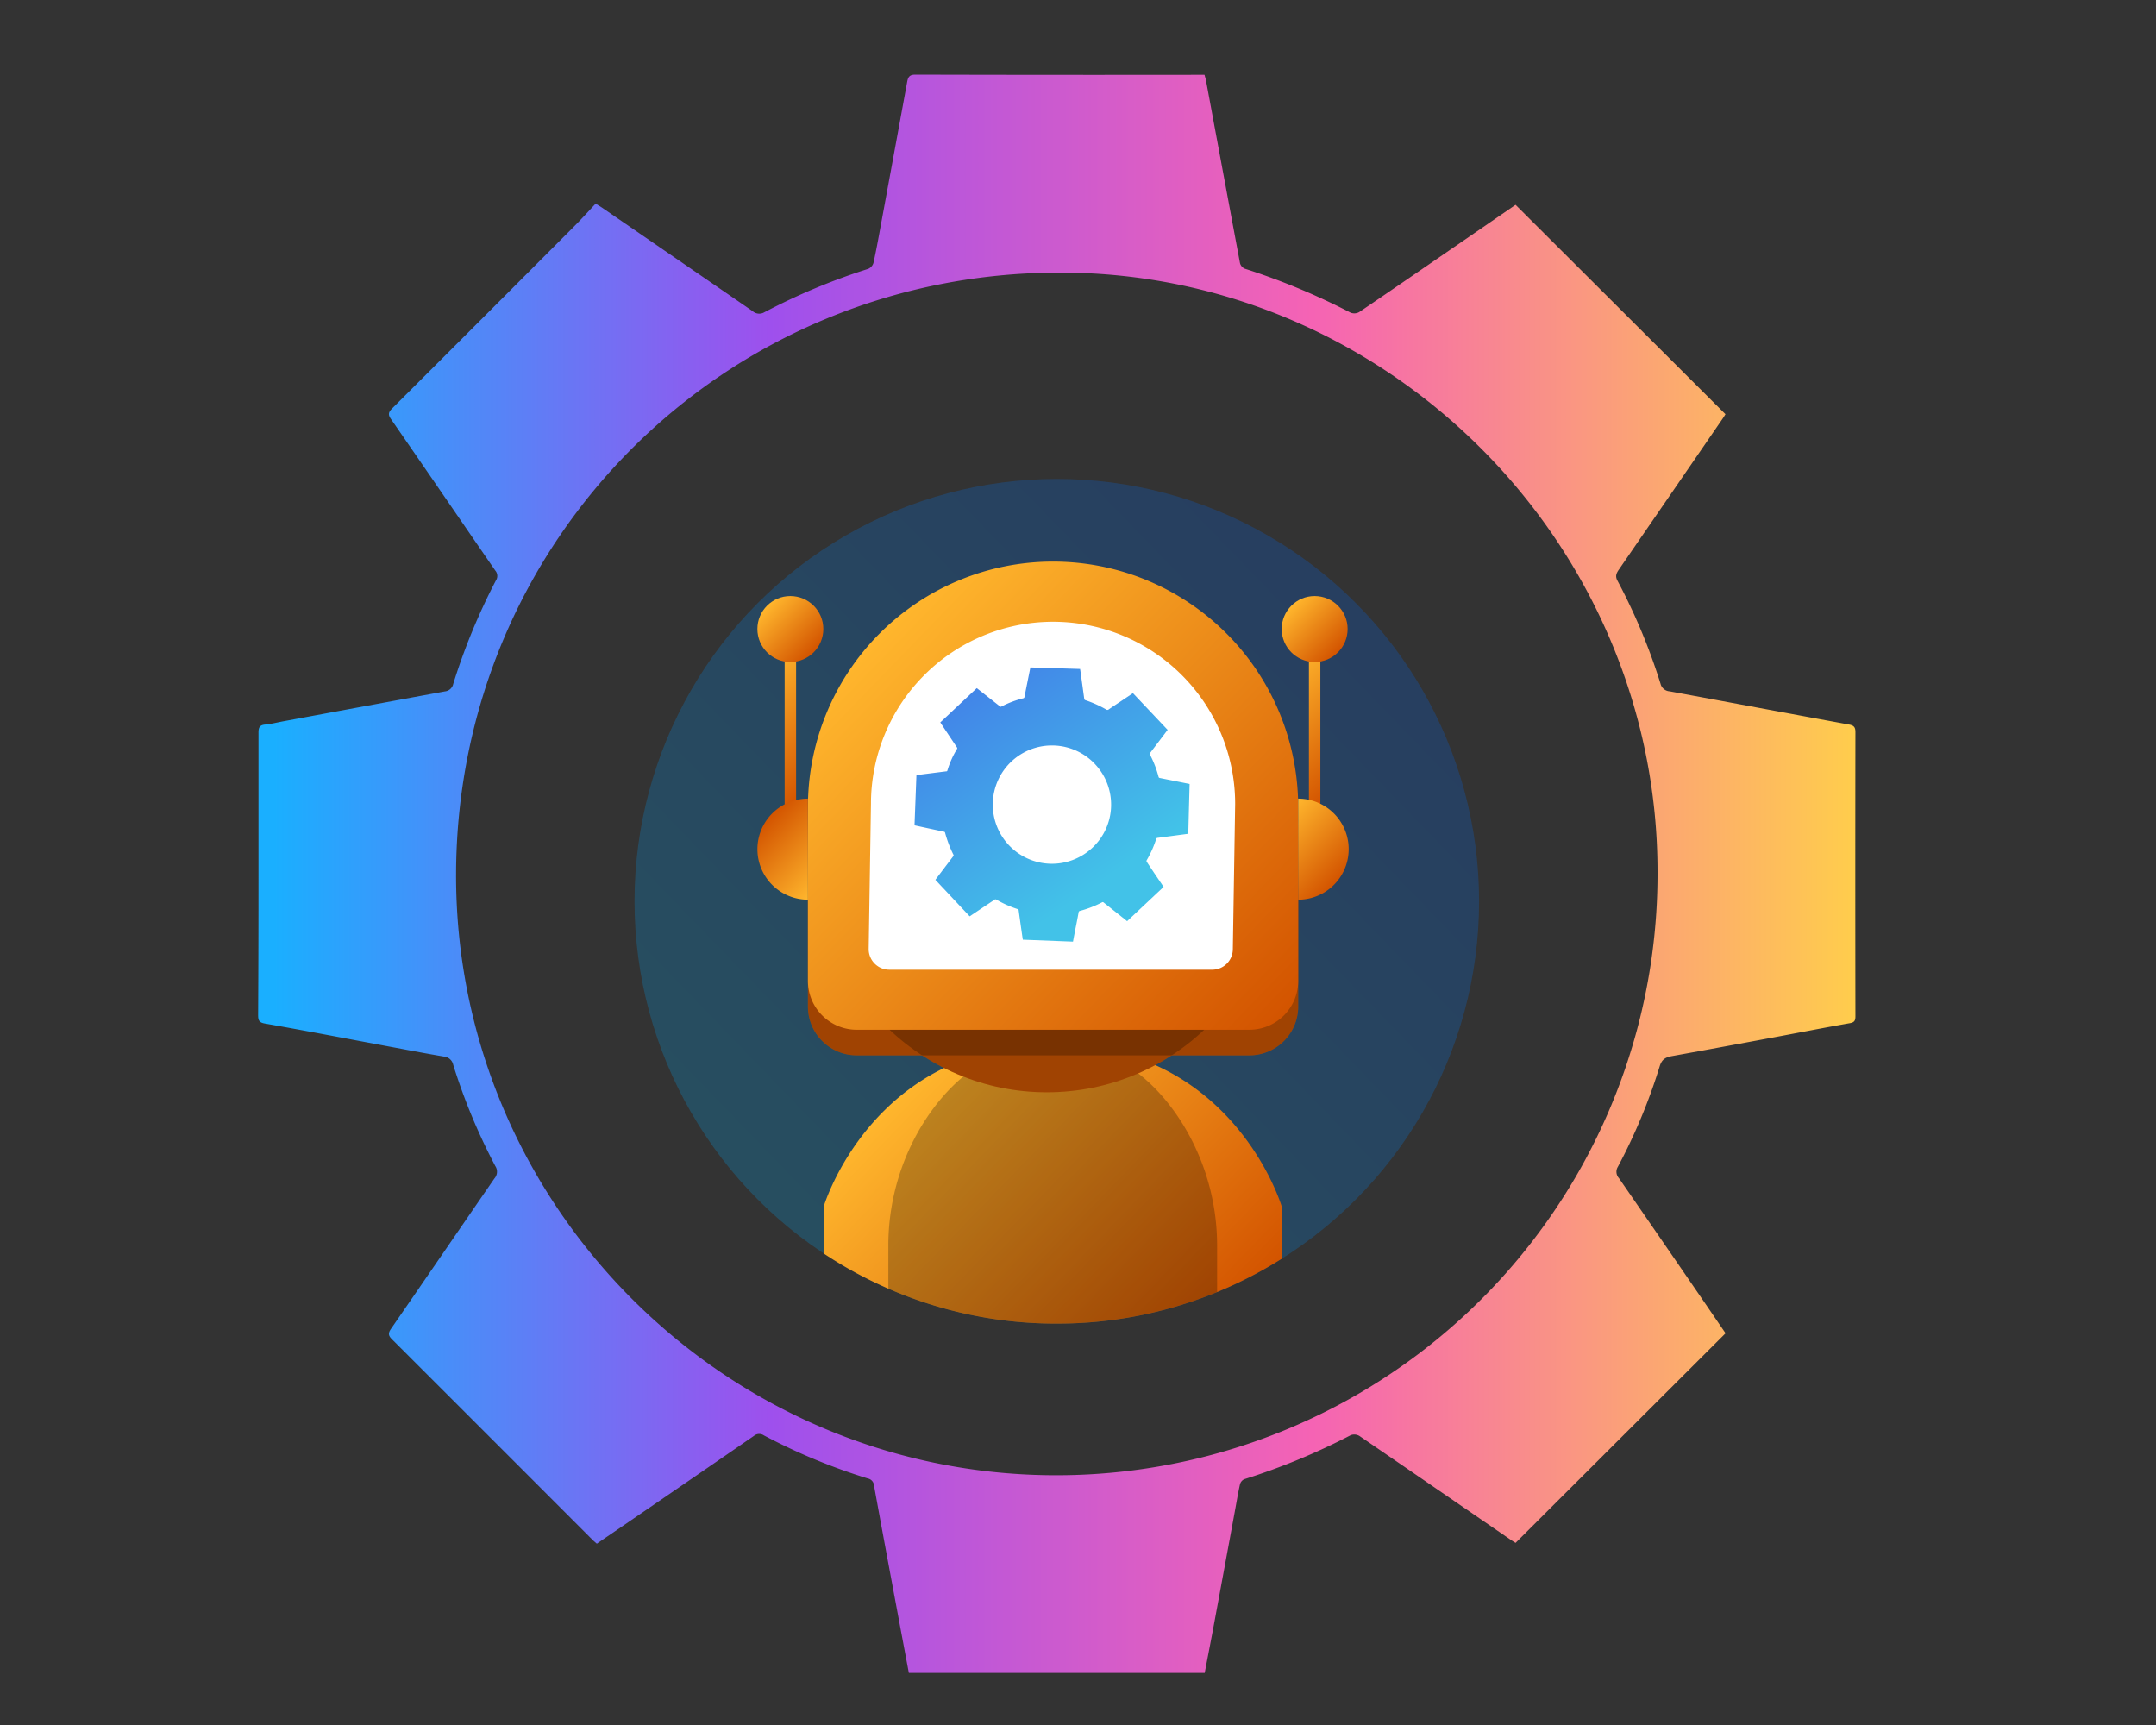 <svg id="Layer_1" data-name="Layer 1" xmlns="http://www.w3.org/2000/svg" xmlns:xlink="http://www.w3.org/1999/xlink" viewBox="0 0 650 520"><rect x="0" y="0" width="650" height="520" fill="#333333" stroke="none"/><defs><style>.cls-1,.cls-3{opacity:0.25;}.cls-1{fill:url(#linear-gradient);}.cls-2{fill:url(#linear-gradient-2);}.cls-4{fill:url(#linear-gradient-3);}.cls-5{fill:url(#linear-gradient-4);}.cls-6{fill:url(#linear-gradient-5);}.cls-7{fill:url(#linear-gradient-6);}.cls-8{fill:#d65a03;}.cls-9{fill:url(#linear-gradient-7);}.cls-10{fill:#fff;}.cls-11{fill:url(#linear-gradient-8);}.cls-12{fill:url(#linear-gradient-9);}.cls-13{fill:url(#linear-gradient-10);}.cls-14{fill:url(#linear-gradient-11);}</style><linearGradient id="linear-gradient" x1="227.1" y1="360.19" x2="410.12" y2="183.19" gradientUnits="userSpaceOnUse"><stop offset="0" stop-color="#05a1e8"/><stop offset="1" stop-color="#0562e8"/></linearGradient><linearGradient id="linear-gradient-2" x1="360.2" y1="406.55" x2="275.95" y2="325.08" gradientUnits="userSpaceOnUse"><stop offset="0" stop-color="#d35400"/><stop offset="1" stop-color="#ffb62d"/></linearGradient><linearGradient id="linear-gradient-3" x1="409.52" y1="230.7" x2="383.17" y2="205.21" xlink:href="#linear-gradient-2"/><linearGradient id="linear-gradient-4" x1="403.49" y1="196.53" x2="389.2" y2="182.71" xlink:href="#linear-gradient-2"/><linearGradient id="linear-gradient-5" x1="251.46" y1="230.7" x2="225.1" y2="205.21" xlink:href="#linear-gradient-2"/><linearGradient id="linear-gradient-6" x1="245.42" y1="196.53" x2="231.14" y2="182.71" xlink:href="#linear-gradient-2"/><linearGradient id="linear-gradient-7" x1="378.03" y1="315.46" x2="257.5" y2="198.9" xlink:href="#linear-gradient-2"/><linearGradient id="linear-gradient-8" x1="403.81" y1="265.03" x2="385.25" y2="247.08" xlink:href="#linear-gradient-2"/><linearGradient id="linear-gradient-9" x1="-5392.44" y1="-2469.16" x2="-5411.01" y2="-2487.11" gradientTransform="translate(-5161.31 -2222.23) rotate(180)" xlink:href="#linear-gradient-2"/><linearGradient id="linear-gradient-10" x1="911.73" y1="-2691.77" x2="995.3" y2="-2691.77" gradientTransform="matrix(0.57, 0.82, -0.82, 0.57, -2441.01, 982.93)" gradientUnits="userSpaceOnUse"><stop offset="0" stop-color="#4279e8"/><stop offset="1" stop-color="#42c2e8"/></linearGradient><linearGradient id="linear-gradient-11" x1="-6756.06" y1="263.39" x2="-6274.46" y2="263.39" gradientTransform="matrix(-1, 0, 0, 1, -6196.68, 0)" gradientUnits="userSpaceOnUse"><stop offset="0" stop-color="#ffcd4c"/><stop offset="0.34" stop-color="#f563b4"/><stop offset="0.68" stop-color="#9e50ed"/><stop offset="0.99" stop-color="#1aafff"/></linearGradient></defs><circle class="cls-1" cx="318.61" cy="271.69" r="127.31"/><path class="cls-2" d="M386.41,363.67v15.78A126.77,126.77,0,0,1,318.61,399a126.49,126.49,0,0,1-70.27-21.14V363.67s14.46-48.33,68.12-48.87h1.83C372,315.34,386.41,363.67,386.41,363.67Z"/><path class="cls-3" d="M366.94,375.9v13.59a127.72,127.72,0,0,1-99.12-1V375.9a70,70,0,0,1,10.12-36.67c7.4-12,19.51-24.06,38.52-24.43h1.83c19,.37,31.13,12.4,38.52,24.43A70,70,0,0,1,366.94,375.9Z"/><rect class="cls-4" x="394.62" y="193.37" width="3.45" height="49.17"/><circle class="cls-5" cx="396.35" cy="189.62" r="9.94"/><rect class="cls-6" x="236.56" y="193.37" width="3.45" height="49.17"/><circle class="cls-7" cx="238.28" cy="189.62" r="9.94"/><circle class="cls-8" cx="315.62" cy="260.14" r="69.13"/><path class="cls-8" d="M317.48,177h0a73.9,73.9,0,0,1,73.9,73.9v52.52a14.71,14.71,0,0,1-14.71,14.71H258.29a14.71,14.71,0,0,1-14.71-14.71V250.94a73.9,73.9,0,0,1,73.9-73.9Z"/><circle class="cls-3" cx="315.62" cy="260.14" r="69.13"/><path class="cls-3" d="M317.48,177h0a73.9,73.9,0,0,1,73.9,73.9v52.52a14.71,14.71,0,0,1-14.71,14.71H258.29a14.71,14.71,0,0,1-14.71-14.71V250.94a73.9,73.9,0,0,1,73.9-73.9Z"/><path class="cls-9" d="M317.48,169.29h0a73.9,73.9,0,0,1,73.9,73.9v52.52a14.71,14.71,0,0,1-14.71,14.71H258.29a14.71,14.71,0,0,1-14.71-14.71V243.19a73.9,73.9,0,0,1,73.9-73.9Z"/><path class="cls-10" d="M317.48,187.43h0a54.9,54.9,0,0,0-54.9,54.9L261.89,286a6.22,6.22,0,0,0,6.22,6.32h97.35a6.22,6.22,0,0,0,6.22-6.13l.7-43.82A54.9,54.9,0,0,0,317.48,187.43Z"/><path class="cls-11" d="M391.38,271.21a15.23,15.23,0,1,0,0-30.46"/><path class="cls-12" d="M243.58,240.75a15.23,15.23,0,1,0,0,30.46"/><path class="cls-13" d="M350.81,267.35l-11,10.34L338,276.24l-5.28-4.19a.37.37,0,0,0-.46-.05,31.88,31.88,0,0,1-6.68,2.59.5.5,0,0,0-.4.46c-.31,1.73-.65,3.46-1,5.18-.23,1.2-.46,2.4-.69,3.63l-15.13-.59c0-.18-.05-.32-.07-.46-.4-2.79-.8-5.58-1.18-8.37a.44.44,0,0,0-.33-.4,31.64,31.64,0,0,1-6.45-2.89.44.44,0,0,0-.39,0l-4.87,3.25-2.73,1.83-10.33-11c.07-.09.12-.18.18-.26,1.73-2.29,3.47-4.59,5.21-6.87a.36.36,0,0,0,.05-.43,35,35,0,0,1-2.52-6.64.37.37,0,0,0-.33-.31l-4.89-1.05-4-.87c.19-5.06.39-10.09.58-15.13l.55-.08,8.36-1.06c.18,0,.34,0,.42-.26a28.22,28.22,0,0,1,2.93-6.54.4.4,0,0,0,0-.35q-2-3-3.95-5.92c-.38-.56-.75-1.13-1.12-1.69l11-10.33,2.46,1.93,4.49,3.54a.38.38,0,0,0,.48.08,29.91,29.91,0,0,1,6.58-2.49.44.44,0,0,0,.37-.4c.42-2.15.86-4.3,1.29-6.45.17-.84.34-1.67.49-2.45l15,.46c0,.09,0,.21.05.34.4,2.88.8,5.77,1.19,8.65a.43.43,0,0,0,.32.41,33.78,33.78,0,0,1,6.29,2.82.59.59,0,0,0,.73,0c1.32-.91,2.65-1.78,4-2.68l3.34-2.25L352,220s0,0,0,.05l-5.31,7a.35.35,0,0,0,0,.43,31.61,31.61,0,0,1,2.6,6.71.42.42,0,0,0,.39.34l6.38,1.28,2.59.52q-.21,7.51-.4,15l-.46.07L349,252.57a.45.45,0,0,0-.43.34,31.32,31.32,0,0,1-2.87,6.42.48.48,0,0,0,0,.42c.76,1.17,1.54,2.32,2.31,3.48Zm-20.67-37a17.83,17.83,0,1,0-.82,25.22A17.78,17.78,0,0,0,330.14,230.36Z"/><path class="cls-14" d="M274,504.29l-2.72-14.48c-2.61-14-5.24-28-7.79-42.06a2.29,2.29,0,0,0-1.88-2.07,179.85,179.85,0,0,1-31.33-13,2.49,2.49,0,0,0-3,.17Q210,444.78,192.67,456.63c-4.24,2.91-8.5,5.81-12.74,8.71-.53-.47-.91-.78-1.26-1.12q-30.25-30.29-60.54-60.54c-1.13-1.13-1.12-1.85-.22-3.15,10.42-15.07,20.75-30.2,31.15-45.28a3.06,3.06,0,0,0,.27-3.73A180.08,180.08,0,0,1,136.64,321a3.12,3.12,0,0,0-2.8-2.5c-4.82-.81-9.63-1.73-14.44-2.63-13.19-2.45-26.37-5-39.58-7.33-1.75-.31-2-1-2-2.6q.12-21.11.11-42.22,0-21.42,0-42.85c0-1.5.29-2.3,2-2.45,1.87-.17,3.71-.66,5.56-1q24.31-4.51,48.64-9a2.85,2.85,0,0,0,2.52-2.28A188.15,188.15,0,0,1,149.5,175a2.46,2.46,0,0,0-.18-3c-10.48-15.2-20.9-30.44-31.41-45.62-1-1.4-.81-2.13.35-3.29q27.64-27.57,55.21-55.23c2.11-2.11,4.1-4.35,6.11-6.48.91.57,1.39.85,1.85,1.16q22.74,15.61,45.46,31.24a3,3,0,0,0,3.55.35,189.34,189.34,0,0,1,31.3-13.08,2.83,2.83,0,0,0,1.58-1.75c.8-3.54,1.44-7.12,2.1-10.69q4.06-22,8.08-43.93c.27-1.48.7-2.19,2.47-2.19q42.54.11,85.08.05h2.09c.19.72.36,1.24.46,1.78q5.1,27.53,10.24,55A2.54,2.54,0,0,0,375.29,81,204.39,204.39,0,0,1,407.2,94.26a3,3,0,0,0,2.57-.18c10.42-7.06,20.77-14.21,31.15-21.34l16-11,63.28,63.12c-.24.38-.51.86-.83,1.31q-15.61,22.74-31.26,45.47c-.75,1.08-1.24,2-.48,3.39a180.71,180.71,0,0,1,13,31.1,3,3,0,0,0,2.75,2.27c18,3.32,36,6.7,54,10,1.43.26,2,.7,2,2.25q-.07,42.84,0,85.7c0,1.22-.23,1.83-1.64,2.08-7.43,1.31-14.84,2.76-22.26,4.15-10.44,1.94-20.89,3.89-31.34,5.77-1.91.34-3.09.9-3.76,3.06a171.2,171.2,0,0,1-12.63,30.34,2.84,2.84,0,0,0,.33,3.4q12.53,18.12,25,36.3l7.15,10.46L456.92,465.1c-.35-.22-.89-.54-1.41-.9q-22.83-15.69-45.68-31.35a3.06,3.06,0,0,0-2.58-.24,198.27,198.27,0,0,1-32.12,13.29,2.37,2.37,0,0,0-1.29,1.53c-.61,2.73-1.06,5.49-1.57,8.24q-3.07,16.69-6.17,33.4c-.94,5.07-1.93,10.14-2.9,15.22ZM319.88,82.17C218.71,82,137.82,162.5,137.5,263.34c-.31,99.13,80.06,180.28,178.94,181.36A181.25,181.25,0,0,0,499.72,263.15C499.91,164.11,418.65,82.34,319.88,82.17Z"/></svg>